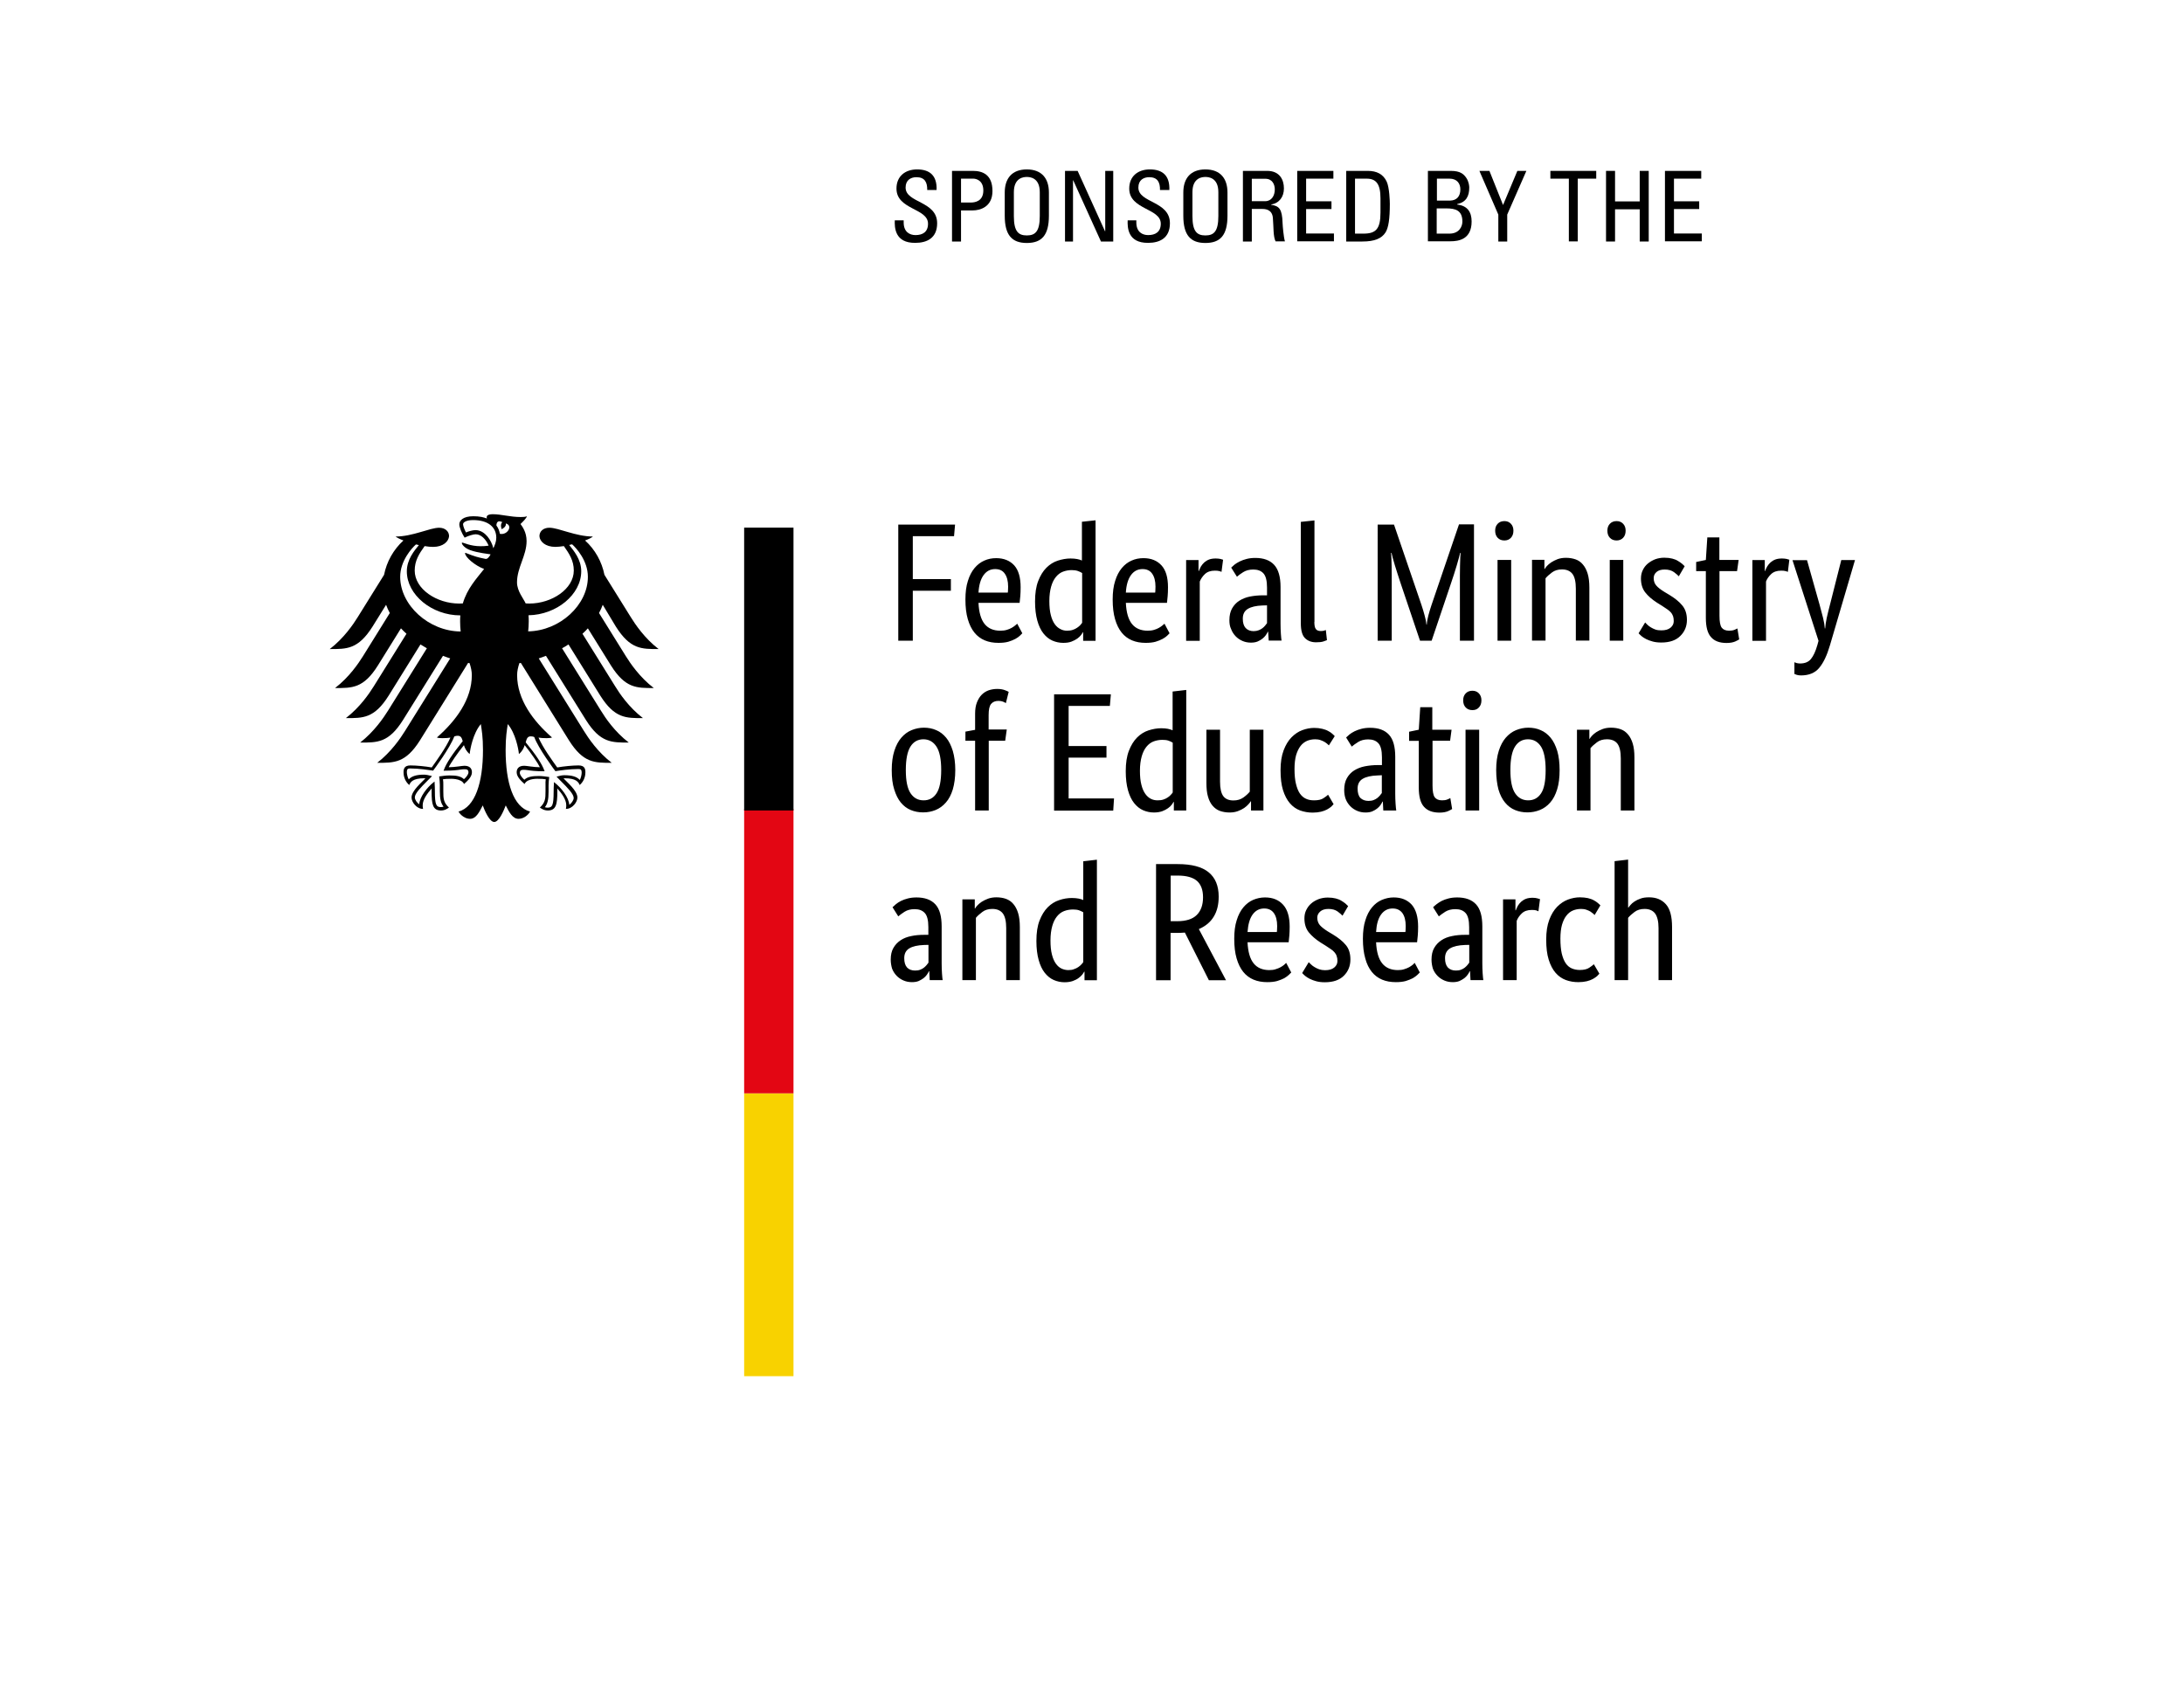 <?xml version="1.0" encoding="utf-8"?>
<!-- Generator: Adobe Illustrator 24.0.2, SVG Export Plug-In . SVG Version: 6.00 Build 0)  -->
<svg version="1.1" xmlns="http://www.w3.org/2000/svg" xmlns:xlink="http://www.w3.org/1999/xlink" x="0px" y="0px"
	 viewBox="0 0 193.85 149.52" style="enable-background:new 0 0 193.85 149.52;" xml:space="preserve">
<style type="text/css">
	.st0{fill:#FFFFFF;}
	.st1{fill:#F8D200;}
	.st2{fill:#E30613;}
</style>
<g id="Ebene_4">
	<rect class="st0" width="193.85" height="149.52"/>
</g>
<g id="Ebene_2">
	<g>
		<path d="M79.73,56.88V46.57h5.04l-0.09,1.03h-3.66v3.81h3.38v1.03h-3.38v4.44H79.73z M90.59,52.13c0,0.31-0.01,0.58-0.03,0.8
			c-0.02,0.22-0.04,0.42-0.06,0.59h-3.65c0.04,0.85,0.22,1.47,0.54,1.87c0.32,0.4,0.79,0.6,1.39,0.6c0.21,0,0.4-0.02,0.57-0.07
			c0.17-0.05,0.32-0.11,0.44-0.18c0.12-0.07,0.23-0.14,0.31-0.21c0.08-0.07,0.15-0.12,0.19-0.16l0.45,0.85
			c-0.05,0.05-0.12,0.12-0.22,0.22c-0.1,0.09-0.23,0.19-0.4,0.28c-0.17,0.09-0.38,0.18-0.62,0.25c-0.25,0.07-0.54,0.1-0.88,0.1
			c-0.45,0-0.85-0.07-1.21-0.22c-0.36-0.15-0.67-0.38-0.92-0.69c-0.25-0.31-0.45-0.71-0.59-1.2c-0.14-0.48-0.21-1.06-0.21-1.74
			c0-0.64,0.07-1.19,0.22-1.65c0.14-0.46,0.34-0.84,0.59-1.14c0.25-0.3,0.54-0.52,0.86-0.66c0.33-0.15,0.68-0.22,1.06-0.22
			c0.68,0,1.22,0.22,1.61,0.65C90.4,50.62,90.59,51.26,90.59,52.13z M88.33,50.52c-0.43,0-0.77,0.18-1.03,0.54
			c-0.26,0.36-0.41,0.88-0.45,1.55h2.6c0.01-0.05,0.02-0.12,0.02-0.22c0-0.09,0.01-0.2,0.01-0.31c0-0.5-0.1-0.88-0.3-1.16
			C88.99,50.65,88.71,50.52,88.33,50.52z M91.87,53.4c0-0.73,0.09-1.33,0.28-1.82c0.19-0.49,0.43-0.88,0.73-1.18
			c0.3-0.3,0.64-0.51,1.01-0.63c0.38-0.12,0.75-0.19,1.13-0.19c0.23,0,0.43,0.02,0.59,0.05c0.17,0.03,0.31,0.08,0.42,0.13v-3.44
			l1.21-0.13v10.7h-1.1v-0.76h-0.03c-0.03,0.06-0.08,0.14-0.16,0.25c-0.08,0.1-0.19,0.21-0.33,0.31c-0.14,0.1-0.31,0.19-0.52,0.27
			c-0.21,0.08-0.45,0.11-0.73,0.11c-0.34,0-0.66-0.07-0.96-0.2c-0.3-0.13-0.57-0.35-0.8-0.64c-0.23-0.29-0.41-0.67-0.54-1.14
			C91.94,54.62,91.87,54.06,91.87,53.4z M94.7,55.99c0.19,0,0.36-0.02,0.51-0.07c0.15-0.05,0.28-0.11,0.39-0.19
			c0.11-0.07,0.2-0.15,0.28-0.23c0.07-0.08,0.13-0.15,0.17-0.21v-4.42c-0.11-0.07-0.24-0.13-0.38-0.18
			c-0.14-0.05-0.33-0.08-0.54-0.08c-0.28,0-0.54,0.05-0.78,0.14c-0.24,0.09-0.45,0.25-0.63,0.47c-0.18,0.22-0.32,0.5-0.42,0.85
			c-0.1,0.35-0.16,0.78-0.16,1.28c0,0.5,0.04,0.91,0.13,1.25c0.08,0.33,0.2,0.6,0.35,0.81c0.15,0.21,0.32,0.35,0.51,0.44
			C94.29,55.94,94.49,55.99,94.7,55.99z M103.67,52.13c0,0.31-0.01,0.58-0.03,0.8c-0.02,0.22-0.04,0.42-0.06,0.59h-3.65
			c0.04,0.85,0.22,1.47,0.54,1.87c0.32,0.4,0.79,0.6,1.39,0.6c0.21,0,0.4-0.02,0.56-0.07c0.17-0.05,0.32-0.11,0.44-0.18
			c0.12-0.07,0.23-0.14,0.31-0.21c0.08-0.07,0.15-0.12,0.19-0.16l0.45,0.85c-0.05,0.05-0.12,0.12-0.22,0.22
			c-0.1,0.09-0.23,0.19-0.4,0.28c-0.17,0.09-0.38,0.18-0.62,0.25c-0.25,0.07-0.54,0.1-0.88,0.1c-0.45,0-0.85-0.07-1.21-0.22
			c-0.36-0.15-0.67-0.38-0.92-0.69c-0.25-0.31-0.45-0.71-0.59-1.2c-0.14-0.48-0.21-1.06-0.21-1.74c0-0.64,0.07-1.19,0.22-1.65
			c0.14-0.46,0.34-0.84,0.59-1.14c0.25-0.3,0.54-0.52,0.86-0.66c0.33-0.15,0.68-0.22,1.06-0.22c0.69,0,1.22,0.22,1.61,0.65
			C103.48,50.62,103.67,51.26,103.67,52.13z M101.41,50.52c-0.43,0-0.77,0.18-1.03,0.54c-0.26,0.36-0.41,0.88-0.45,1.55h2.6
			c0.01-0.05,0.02-0.12,0.02-0.22c0-0.09,0.01-0.2,0.01-0.31c0-0.5-0.1-0.88-0.3-1.16C102.07,50.65,101.78,50.52,101.41,50.52z
			 M108.42,50.77c-0.03-0.02-0.09-0.04-0.19-0.07c-0.1-0.03-0.23-0.04-0.4-0.04c-0.38,0-0.67,0.1-0.89,0.31
			c-0.21,0.2-0.36,0.43-0.45,0.66v5.26h-1.21v-7.17h1.1v0.97h0.03c0.05-0.14,0.12-0.28,0.19-0.41c0.08-0.13,0.18-0.25,0.3-0.36
			c0.12-0.1,0.26-0.19,0.42-0.25c0.16-0.06,0.36-0.09,0.59-0.09c0.17,0,0.3,0.02,0.41,0.04c0.11,0.03,0.19,0.05,0.24,0.07
			L108.42,50.77z M109.12,55.06c0-0.42,0.08-0.77,0.24-1.05c0.16-0.28,0.37-0.51,0.64-0.68c0.27-0.17,0.58-0.3,0.94-0.37
			c0.36-0.07,0.75-0.11,1.15-0.11h0.37v-0.69c0-0.61-0.11-1.03-0.32-1.26c-0.21-0.23-0.51-0.34-0.9-0.34
			c-0.36,0-0.65,0.08-0.89,0.23c-0.24,0.15-0.43,0.29-0.56,0.41l-0.51-0.81c0.08-0.08,0.18-0.17,0.3-0.27
			c0.13-0.1,0.28-0.19,0.46-0.28c0.18-0.09,0.38-0.16,0.61-0.22c0.23-0.06,0.49-0.09,0.77-0.09c0.73,0,1.29,0.2,1.67,0.61
			c0.38,0.41,0.57,1.07,0.57,1.97v3.27c0,0.31,0.01,0.61,0.03,0.9c0.02,0.29,0.04,0.49,0.06,0.59h-1.14l-0.05-0.79h-0.03
			c-0.04,0.09-0.1,0.19-0.18,0.31c-0.08,0.11-0.18,0.22-0.3,0.31c-0.12,0.09-0.26,0.18-0.43,0.25c-0.17,0.07-0.37,0.1-0.59,0.1
			c-0.27,0-0.52-0.05-0.75-0.15c-0.23-0.1-0.44-0.24-0.61-0.42c-0.17-0.18-0.31-0.39-0.4-0.64
			C109.16,55.62,109.12,55.35,109.12,55.06z M111.27,56.03c0.17,0,0.32-0.03,0.45-0.08c0.13-0.05,0.24-0.11,0.33-0.18
			c0.1-0.07,0.17-0.15,0.24-0.23c0.07-0.08,0.12-0.16,0.17-0.22v-1.58l-0.39,0.01c-0.58,0.02-1.01,0.12-1.31,0.3
			c-0.3,0.18-0.45,0.47-0.45,0.87c0,0.37,0.08,0.64,0.25,0.83C110.74,55.94,110.98,56.03,111.27,56.03z M116.66,55.21
			c0,0.3,0.04,0.51,0.13,0.63c0.09,0.12,0.23,0.18,0.44,0.18c0.11,0,0.2-0.01,0.28-0.03c0.07-0.02,0.13-0.04,0.17-0.06l0.1,0.9
			c-0.06,0.03-0.17,0.07-0.33,0.12c-0.16,0.05-0.37,0.07-0.64,0.07c-0.4,0-0.73-0.12-0.98-0.37c-0.25-0.25-0.37-0.69-0.37-1.33
			v-8.99l1.21-0.13V55.21z M130.83,46.57v10.31h-1.25v-4.9c0-0.31,0-0.61,0-0.91c0-0.3,0-0.58,0.01-0.84
			c0.01-0.26,0.01-0.49,0.02-0.69c0.01-0.2,0.02-0.35,0.03-0.46h-0.04c-0.05,0.23-0.15,0.6-0.3,1.11c-0.15,0.51-0.33,1.06-0.53,1.65
			l-1.7,5.04h-1.03l-1.7-5.04c-0.2-0.59-0.37-1.14-0.53-1.65c-0.15-0.51-0.26-0.88-0.3-1.11h-0.04c0.01,0.12,0.02,0.28,0.03,0.48
			c0.01,0.2,0.02,0.43,0.02,0.68c0,0.25,0.01,0.53,0.01,0.83c0,0.3,0,0.6,0,0.91v4.9h-1.25V46.57h1.45l2.43,7.11
			c0.11,0.33,0.21,0.65,0.29,0.96c0.09,0.31,0.14,0.59,0.16,0.81h0.03c0.01-0.23,0.06-0.5,0.14-0.81c0.08-0.31,0.18-0.63,0.29-0.96
			l2.43-7.13H130.83z M134.13,56.88h-1.21v-7.17h1.21V56.88z M133.53,47.98c-0.25,0-0.45-0.08-0.6-0.24
			c-0.15-0.16-0.22-0.37-0.22-0.63c0-0.25,0.07-0.45,0.22-0.61c0.15-0.16,0.35-0.24,0.6-0.24c0.24,0,0.43,0.08,0.58,0.24
			c0.15,0.16,0.22,0.36,0.22,0.61c0,0.26-0.07,0.47-0.22,0.63C133.96,47.9,133.77,47.98,133.53,47.98z M139.87,56.88v-4.62
			c0-0.61-0.1-1.04-0.3-1.31c-0.2-0.26-0.51-0.4-0.93-0.4c-0.36,0-0.65,0.09-0.89,0.27c-0.24,0.18-0.43,0.35-0.57,0.52v5.53h-1.2
			v-7.17h1.1v0.81h0.03c0.03-0.06,0.09-0.15,0.19-0.26c0.1-0.11,0.23-0.22,0.39-0.33c0.16-0.1,0.35-0.2,0.56-0.28
			c0.22-0.08,0.47-0.12,0.74-0.12c0.32,0,0.6,0.05,0.86,0.14c0.26,0.09,0.48,0.25,0.65,0.46c0.18,0.21,0.32,0.48,0.42,0.81
			c0.1,0.33,0.15,0.74,0.15,1.23v4.71H139.87z M144.08,56.88h-1.2v-7.17h1.2V56.88z M143.49,47.98c-0.25,0-0.45-0.08-0.6-0.24
			c-0.15-0.16-0.22-0.37-0.22-0.63c0-0.25,0.07-0.45,0.22-0.61c0.15-0.16,0.35-0.24,0.6-0.24c0.24,0,0.43,0.08,0.58,0.24
			c0.15,0.16,0.22,0.36,0.22,0.61c0,0.26-0.07,0.47-0.22,0.63C143.92,47.9,143.72,47.98,143.49,47.98z M149.01,51.16
			c-0.08-0.09-0.22-0.21-0.43-0.37c-0.21-0.15-0.48-0.23-0.82-0.23c-0.32,0-0.56,0.07-0.73,0.22c-0.17,0.15-0.25,0.33-0.25,0.54
			c0,0.27,0.08,0.49,0.23,0.66c0.15,0.18,0.39,0.36,0.71,0.56l0.45,0.27c0.48,0.29,0.87,0.6,1.14,0.93
			c0.28,0.33,0.42,0.76,0.42,1.29c0,0.57-0.2,1.05-0.59,1.43c-0.39,0.39-0.95,0.58-1.69,0.58c-0.29,0-0.54-0.03-0.76-0.09
			c-0.22-0.06-0.41-0.13-0.57-0.21c-0.16-0.08-0.3-0.17-0.41-0.26c-0.11-0.1-0.2-0.18-0.27-0.26l0.58-0.96
			c0.06,0.06,0.13,0.13,0.21,0.21c0.08,0.08,0.19,0.16,0.31,0.23c0.12,0.07,0.25,0.14,0.4,0.19c0.15,0.05,0.32,0.07,0.52,0.07
			c0.36,0,0.63-0.08,0.82-0.24c0.19-0.16,0.28-0.35,0.28-0.58c0-0.17-0.02-0.32-0.06-0.44c-0.05-0.12-0.11-0.24-0.2-0.34
			c-0.09-0.1-0.2-0.19-0.33-0.28c-0.13-0.09-0.28-0.19-0.45-0.3l-0.45-0.28c-0.45-0.29-0.79-0.59-1.04-0.91
			c-0.25-0.32-0.38-0.73-0.38-1.23c0-0.27,0.05-0.52,0.16-0.74c0.1-0.22,0.25-0.42,0.44-0.58c0.19-0.16,0.41-0.29,0.66-0.39
			c0.25-0.09,0.52-0.14,0.81-0.14c0.28,0,0.51,0.03,0.71,0.08c0.2,0.05,0.37,0.12,0.51,0.21c0.14,0.08,0.26,0.17,0.36,0.25
			c0.1,0.08,0.17,0.16,0.23,0.22L149.01,51.16z M154.18,50.7h-1.56v3.97c0,0.51,0.06,0.85,0.19,1.04c0.13,0.18,0.35,0.28,0.66,0.28
			c0.18,0,0.33-0.02,0.46-0.07c0.13-0.05,0.22-0.1,0.28-0.13l0.16,0.97c-0.05,0.04-0.17,0.1-0.36,0.19
			c-0.19,0.08-0.44,0.13-0.76,0.13c-0.62,0-1.08-0.17-1.38-0.52c-0.31-0.34-0.46-0.91-0.46-1.71V50.7h-0.86v-0.81l0.86-0.18l0.13-2
			h1.07v2h1.71L154.18,50.7z M158.69,50.77c-0.03-0.02-0.1-0.04-0.2-0.07c-0.1-0.03-0.23-0.04-0.4-0.04c-0.38,0-0.67,0.1-0.89,0.31
			c-0.21,0.2-0.37,0.43-0.45,0.66v5.26h-1.21v-7.17h1.1v0.97h0.03c0.05-0.14,0.11-0.28,0.19-0.41c0.08-0.13,0.18-0.25,0.3-0.36
			c0.12-0.1,0.26-0.19,0.42-0.25c0.16-0.06,0.36-0.09,0.59-0.09c0.17,0,0.3,0.02,0.41,0.04c0.1,0.03,0.19,0.05,0.24,0.07
			L158.69,50.77z M164.65,49.71l-2.23,7.59c-0.26,0.88-0.57,1.54-0.95,1.99c-0.37,0.45-0.91,0.67-1.62,0.67
			c-0.15,0-0.27-0.02-0.37-0.05c-0.1-0.04-0.17-0.06-0.21-0.08v-1.04c0.05,0.02,0.11,0.04,0.19,0.07c0.08,0.02,0.19,0.04,0.31,0.04
			c0.43,0,0.75-0.13,0.97-0.4c0.22-0.27,0.41-0.68,0.57-1.24l0.1-0.37l-2.31-7.16h1.29l1.12,3.97c0.11,0.41,0.21,0.79,0.3,1.14
			c0.09,0.35,0.14,0.67,0.16,0.95h0.03c0.02-0.28,0.07-0.59,0.14-0.94c0.08-0.35,0.17-0.73,0.28-1.14l1.01-3.99H164.65z
			 M79.15,68.36c0-0.66,0.08-1.23,0.23-1.7c0.15-0.48,0.36-0.87,0.62-1.17c0.26-0.3,0.56-0.53,0.91-0.67
			c0.34-0.14,0.71-0.22,1.09-0.22c0.4,0,0.76,0.07,1.1,0.22c0.34,0.14,0.63,0.37,0.88,0.67c0.25,0.3,0.44,0.69,0.59,1.17
			c0.14,0.48,0.22,1.05,0.22,1.7c0,0.67-0.08,1.24-0.22,1.72c-0.15,0.48-0.35,0.87-0.62,1.17c-0.26,0.3-0.57,0.52-0.91,0.66
			c-0.35,0.14-0.71,0.21-1.1,0.21c-0.4,0-0.76-0.07-1.1-0.21c-0.34-0.14-0.63-0.36-0.88-0.66c-0.25-0.3-0.44-0.69-0.59-1.17
			C79.22,69.62,79.15,69.04,79.15,68.36z M83.54,68.36c0-0.96-0.14-1.65-0.42-2.08c-0.28-0.43-0.67-0.65-1.16-0.65
			s-0.88,0.22-1.15,0.65c-0.27,0.43-0.41,1.13-0.41,2.08c0,0.96,0.14,1.64,0.42,2.06c0.28,0.42,0.66,0.63,1.16,0.63
			c0.5,0,0.88-0.21,1.15-0.63C83.4,70.01,83.54,69.32,83.54,68.36z M89.22,65.76h-1.46v6.19h-1.21v-6.19h-0.86v-0.81l0.86-0.16
			v-1.43c0-0.39,0.05-0.72,0.16-1c0.11-0.28,0.25-0.51,0.43-0.69c0.18-0.18,0.39-0.31,0.62-0.39c0.24-0.08,0.49-0.12,0.76-0.12
			c0.26,0,0.48,0.04,0.65,0.1c0.18,0.07,0.3,0.12,0.36,0.16l-0.25,1c-0.06-0.04-0.14-0.08-0.25-0.13c-0.11-0.04-0.24-0.07-0.4-0.07
			c-0.29,0-0.51,0.09-0.66,0.27c-0.15,0.18-0.22,0.51-0.22,0.99v1.28h1.61L89.22,65.76z M98.51,62.67h-3.66v3.56h3.36v1.03h-3.36
			v3.62h4.03l-0.07,1.08h-5.25V61.64h5.04L98.51,62.67z M99.92,68.47c0-0.73,0.09-1.33,0.28-1.82c0.19-0.49,0.43-0.88,0.73-1.18
			c0.3-0.3,0.64-0.51,1.01-0.63c0.38-0.12,0.75-0.19,1.13-0.19c0.23,0,0.43,0.02,0.59,0.05c0.17,0.04,0.31,0.08,0.42,0.13v-3.44
			l1.21-0.14v10.7h-1.1v-0.76h-0.03c-0.03,0.06-0.08,0.14-0.16,0.25c-0.08,0.11-0.19,0.21-0.33,0.31c-0.14,0.1-0.31,0.19-0.52,0.27
			c-0.21,0.07-0.45,0.11-0.73,0.11c-0.34,0-0.66-0.07-0.96-0.2c-0.3-0.13-0.57-0.35-0.8-0.64c-0.23-0.29-0.41-0.67-0.54-1.13
			C99.99,69.69,99.92,69.13,99.92,68.47z M102.75,71.05c0.19,0,0.36-0.02,0.51-0.07c0.15-0.05,0.28-0.11,0.39-0.19
			c0.11-0.07,0.2-0.15,0.27-0.23c0.08-0.08,0.13-0.15,0.17-0.21v-4.42c-0.11-0.07-0.24-0.13-0.38-0.18
			c-0.14-0.05-0.32-0.07-0.54-0.07c-0.28,0-0.54,0.05-0.78,0.14c-0.24,0.09-0.45,0.25-0.63,0.47c-0.18,0.22-0.32,0.5-0.42,0.85
			c-0.1,0.35-0.16,0.78-0.16,1.28c0,0.5,0.04,0.91,0.13,1.25c0.08,0.33,0.2,0.6,0.35,0.81c0.15,0.21,0.32,0.35,0.5,0.44
			C102.34,71.01,102.54,71.05,102.75,71.05z M112.14,71.95h-1.1v-0.81h-0.03c-0.03,0.06-0.1,0.15-0.2,0.26
			c-0.1,0.11-0.22,0.22-0.38,0.33c-0.15,0.1-0.34,0.2-0.56,0.28c-0.22,0.08-0.46,0.12-0.73,0.12c-0.32,0-0.6-0.05-0.86-0.14
			c-0.25-0.09-0.47-0.25-0.65-0.46c-0.18-0.21-0.32-0.48-0.41-0.81c-0.1-0.33-0.14-0.74-0.14-1.23v-4.71h1.21v4.62
			c0,0.6,0.1,1.02,0.29,1.28c0.19,0.25,0.49,0.38,0.9,0.38c0.35,0,0.64-0.09,0.88-0.26c0.24-0.17,0.43-0.35,0.57-0.52v-5.5h1.21
			V71.95z M117.95,66.17c-0.03-0.03-0.08-0.07-0.14-0.13c-0.07-0.06-0.15-0.12-0.25-0.18c-0.1-0.06-0.22-0.11-0.36-0.16
			c-0.14-0.05-0.3-0.07-0.47-0.07c-0.26,0-0.5,0.05-0.72,0.14c-0.22,0.1-0.42,0.25-0.58,0.46c-0.16,0.21-0.29,0.48-0.39,0.81
			c-0.09,0.33-0.14,0.74-0.14,1.22c0,0.53,0.04,0.97,0.13,1.33c0.09,0.36,0.2,0.65,0.35,0.86c0.15,0.21,0.33,0.37,0.54,0.46
			c0.21,0.1,0.45,0.14,0.71,0.14c0.37,0,0.65-0.06,0.84-0.19c0.2-0.13,0.33-0.23,0.41-0.31l0.49,0.84
			c-0.05,0.06-0.12,0.13-0.21,0.22c-0.1,0.08-0.22,0.17-0.37,0.25c-0.15,0.08-0.33,0.15-0.54,0.2c-0.21,0.05-0.46,0.08-0.74,0.08
			c-0.4,0-0.77-0.07-1.11-0.19c-0.35-0.13-0.65-0.34-0.91-0.64c-0.26-0.3-0.46-0.69-0.61-1.16c-0.15-0.48-0.22-1.07-0.22-1.78
			c0-0.69,0.09-1.27,0.27-1.75c0.18-0.48,0.41-0.86,0.7-1.16c0.29-0.29,0.6-0.51,0.96-0.64c0.35-0.13,0.71-0.2,1.06-0.2
			c0.27,0,0.5,0.03,0.71,0.08c0.2,0.05,0.38,0.11,0.52,0.19c0.14,0.07,0.26,0.15,0.36,0.24c0.1,0.08,0.17,0.16,0.23,0.22
			L117.95,66.17z M119.31,70.13c0-0.42,0.08-0.77,0.24-1.05c0.16-0.28,0.37-0.51,0.64-0.68c0.27-0.17,0.59-0.3,0.95-0.37
			c0.36-0.07,0.75-0.11,1.15-0.11h0.37v-0.69c0-0.61-0.11-1.03-0.32-1.25c-0.21-0.23-0.51-0.34-0.9-0.34
			c-0.36,0-0.65,0.08-0.89,0.23c-0.24,0.15-0.43,0.29-0.57,0.41l-0.5-0.81c0.08-0.08,0.18-0.17,0.3-0.27
			c0.12-0.1,0.28-0.19,0.45-0.28c0.18-0.09,0.38-0.16,0.61-0.22c0.23-0.06,0.49-0.09,0.77-0.09c0.74,0,1.29,0.2,1.67,0.61
			c0.38,0.41,0.56,1.07,0.56,1.97v3.27c0,0.31,0.01,0.61,0.03,0.9c0.02,0.29,0.04,0.49,0.06,0.59h-1.15l-0.04-0.79h-0.03
			c-0.04,0.09-0.1,0.19-0.18,0.31c-0.08,0.11-0.18,0.22-0.3,0.31c-0.12,0.09-0.26,0.18-0.43,0.25c-0.17,0.07-0.37,0.1-0.6,0.1
			c-0.27,0-0.52-0.05-0.75-0.15c-0.23-0.1-0.44-0.24-0.61-0.42c-0.17-0.18-0.31-0.39-0.4-0.63
			C119.35,70.68,119.31,70.42,119.31,70.13z M121.46,71.1c0.17,0,0.32-0.02,0.45-0.07c0.13-0.05,0.24-0.11,0.33-0.18
			c0.09-0.07,0.17-0.15,0.24-0.23c0.06-0.08,0.12-0.16,0.17-0.22v-1.58l-0.39,0.02c-0.57,0.02-1.01,0.12-1.31,0.3
			c-0.3,0.18-0.45,0.47-0.45,0.87c0,0.37,0.08,0.65,0.25,0.83C120.93,71.01,121.17,71.1,121.46,71.1z M128.71,65.76h-1.56v3.97
			c0,0.51,0.06,0.85,0.19,1.04c0.13,0.18,0.35,0.28,0.65,0.28c0.18,0,0.33-0.02,0.46-0.07c0.13-0.05,0.22-0.1,0.28-0.13l0.16,0.97
			c-0.05,0.04-0.17,0.1-0.36,0.19c-0.19,0.08-0.44,0.13-0.76,0.13c-0.61,0-1.07-0.17-1.38-0.52c-0.31-0.34-0.46-0.91-0.46-1.71
			v-4.14h-0.86v-0.81l0.86-0.18l0.13-2h1.07v2h1.71L128.71,65.76z M131.29,71.95h-1.21v-7.17h1.21V71.95z M130.69,63.04
			c-0.25,0-0.45-0.08-0.6-0.24c-0.15-0.16-0.22-0.37-0.22-0.63c0-0.25,0.07-0.45,0.22-0.61c0.15-0.16,0.35-0.24,0.6-0.24
			c0.24,0,0.43,0.08,0.58,0.24c0.15,0.16,0.22,0.36,0.22,0.61c0,0.26-0.07,0.47-0.22,0.63C131.12,62.97,130.93,63.04,130.69,63.04z
			 M132.8,68.36c0-0.66,0.08-1.23,0.23-1.7c0.15-0.48,0.36-0.87,0.62-1.17c0.26-0.3,0.57-0.53,0.91-0.67
			c0.34-0.14,0.71-0.22,1.09-0.22c0.4,0,0.77,0.07,1.1,0.22c0.34,0.14,0.63,0.37,0.88,0.67c0.25,0.3,0.44,0.69,0.59,1.17
			c0.14,0.48,0.21,1.05,0.21,1.7c0,0.67-0.07,1.24-0.22,1.72c-0.15,0.48-0.35,0.87-0.62,1.17c-0.26,0.3-0.57,0.52-0.92,0.66
			c-0.35,0.14-0.71,0.21-1.1,0.21c-0.39,0-0.76-0.07-1.1-0.21c-0.34-0.14-0.63-0.36-0.88-0.66c-0.25-0.3-0.45-0.69-0.59-1.17
			C132.88,69.62,132.8,69.04,132.8,68.36z M137.19,68.36c0-0.96-0.14-1.65-0.41-2.08c-0.28-0.43-0.66-0.65-1.16-0.65
			c-0.49,0-0.88,0.22-1.15,0.65c-0.27,0.43-0.41,1.13-0.41,2.08c0,0.96,0.14,1.64,0.42,2.06c0.28,0.42,0.67,0.63,1.16,0.63
			c0.5,0,0.88-0.21,1.15-0.63C137.06,70.01,137.19,69.32,137.19,68.36z M143.86,71.95v-4.62c0-0.61-0.1-1.04-0.3-1.31
			c-0.2-0.26-0.51-0.39-0.93-0.39c-0.36,0-0.66,0.09-0.89,0.27c-0.24,0.18-0.43,0.35-0.57,0.52v5.53h-1.2v-7.17h1.1v0.81h0.03
			c0.03-0.06,0.09-0.15,0.19-0.26c0.1-0.11,0.23-0.22,0.39-0.33c0.16-0.1,0.35-0.2,0.57-0.28c0.22-0.08,0.46-0.12,0.74-0.12
			c0.32,0,0.61,0.05,0.86,0.14c0.26,0.09,0.47,0.25,0.65,0.46c0.18,0.21,0.32,0.48,0.42,0.81c0.1,0.33,0.15,0.74,0.15,1.23v4.71
			H143.86z M79.06,85.19c0-0.42,0.08-0.77,0.24-1.04c0.16-0.28,0.37-0.5,0.64-0.68c0.27-0.18,0.58-0.3,0.94-0.37
			c0.36-0.08,0.75-0.11,1.15-0.11h0.37v-0.69c0-0.61-0.11-1.03-0.32-1.25c-0.21-0.23-0.51-0.34-0.9-0.34
			c-0.36,0-0.65,0.08-0.89,0.23c-0.24,0.16-0.43,0.29-0.56,0.41l-0.51-0.81c0.08-0.08,0.18-0.17,0.3-0.27
			c0.12-0.1,0.27-0.2,0.45-0.29c0.18-0.09,0.38-0.16,0.61-0.22c0.23-0.06,0.49-0.09,0.77-0.09c0.73,0,1.29,0.2,1.67,0.61
			c0.38,0.41,0.56,1.06,0.56,1.97v3.27c0,0.31,0.01,0.61,0.03,0.9c0.02,0.29,0.04,0.49,0.06,0.59h-1.15l-0.04-0.79h-0.03
			c-0.04,0.09-0.1,0.19-0.18,0.31c-0.08,0.11-0.18,0.22-0.3,0.31c-0.12,0.09-0.26,0.17-0.43,0.25c-0.17,0.07-0.37,0.1-0.6,0.1
			c-0.27,0-0.52-0.05-0.75-0.15c-0.23-0.1-0.44-0.24-0.61-0.42c-0.17-0.18-0.31-0.39-0.4-0.63C79.11,85.75,79.06,85.48,79.06,85.19z
			 M81.22,86.16c0.17,0,0.32-0.02,0.45-0.07c0.13-0.05,0.24-0.11,0.33-0.18c0.09-0.07,0.17-0.15,0.24-0.23
			c0.06-0.08,0.12-0.16,0.17-0.22v-1.58l-0.39,0.01c-0.58,0.02-1.01,0.12-1.31,0.3c-0.3,0.18-0.45,0.47-0.45,0.87
			c0,0.37,0.08,0.64,0.25,0.83C80.68,86.07,80.92,86.16,81.22,86.16z M89.31,87.02V82.4c0-0.61-0.1-1.04-0.3-1.31
			c-0.2-0.26-0.51-0.4-0.93-0.4c-0.36,0-0.66,0.09-0.89,0.27c-0.24,0.18-0.43,0.35-0.57,0.52v5.53h-1.2v-7.17h1.1v0.81h0.03
			c0.03-0.06,0.09-0.15,0.19-0.26c0.1-0.11,0.23-0.22,0.39-0.33c0.16-0.1,0.35-0.2,0.57-0.28c0.22-0.08,0.47-0.12,0.74-0.12
			c0.32,0,0.61,0.05,0.86,0.14c0.26,0.1,0.48,0.25,0.65,0.46c0.18,0.21,0.32,0.48,0.42,0.81c0.1,0.33,0.15,0.74,0.15,1.23v4.71
			H89.31z M91.99,83.54c0-0.73,0.09-1.34,0.28-1.82c0.19-0.49,0.43-0.88,0.73-1.18c0.3-0.3,0.64-0.51,1.01-0.63
			c0.38-0.13,0.75-0.19,1.13-0.19c0.23,0,0.43,0.02,0.59,0.05c0.17,0.03,0.31,0.08,0.42,0.13v-3.44l1.21-0.14v10.7h-1.1v-0.76h-0.03
			c-0.03,0.06-0.08,0.14-0.16,0.25c-0.08,0.1-0.19,0.21-0.33,0.31c-0.14,0.11-0.31,0.19-0.52,0.27c-0.21,0.07-0.45,0.11-0.73,0.11
			c-0.34,0-0.66-0.07-0.96-0.2c-0.3-0.13-0.57-0.35-0.8-0.64c-0.23-0.29-0.41-0.67-0.54-1.14C92.06,84.75,91.99,84.19,91.99,83.54z
			 M94.82,86.12c0.19,0,0.36-0.02,0.5-0.08c0.15-0.05,0.28-0.11,0.39-0.19c0.11-0.08,0.2-0.15,0.27-0.23
			c0.08-0.08,0.13-0.15,0.17-0.21v-4.42c-0.11-0.07-0.24-0.13-0.38-0.18c-0.14-0.05-0.33-0.07-0.54-0.07
			c-0.28,0-0.54,0.05-0.78,0.14c-0.24,0.09-0.45,0.25-0.63,0.47c-0.18,0.22-0.32,0.5-0.42,0.85c-0.1,0.35-0.16,0.78-0.16,1.29
			c0,0.5,0.04,0.91,0.13,1.25c0.08,0.33,0.2,0.6,0.35,0.81c0.15,0.21,0.32,0.35,0.51,0.44C94.41,86.07,94.61,86.12,94.82,86.12z
			 M107.3,87.02l-2.13-4.23c-0.11,0.01-0.22,0.02-0.34,0.02c-0.12,0.01-0.24,0.01-0.36,0.01h-0.57v4.2h-1.29V76.71h1.92
			c1.24,0,2.16,0.24,2.75,0.73c0.59,0.48,0.89,1.2,0.89,2.16c0,0.69-0.14,1.28-0.43,1.76c-0.29,0.49-0.73,0.86-1.33,1.12l2.41,4.54
			H107.3z M106.78,79.66c0-0.66-0.18-1.14-0.54-1.46c-0.36-0.31-0.93-0.47-1.7-0.47h-0.63v4.05h0.57c0.78,0,1.37-0.18,1.74-0.55
			C106.59,80.87,106.78,80.34,106.78,79.66z M114.47,82.26c0,0.31-0.01,0.58-0.03,0.8c-0.02,0.22-0.04,0.42-0.06,0.59h-3.65
			c0.04,0.85,0.22,1.47,0.54,1.87c0.32,0.4,0.79,0.6,1.39,0.6c0.21,0,0.4-0.02,0.57-0.08c0.17-0.05,0.31-0.11,0.44-0.18
			c0.12-0.07,0.23-0.14,0.31-0.21c0.08-0.07,0.14-0.13,0.18-0.17l0.45,0.85c-0.05,0.05-0.13,0.12-0.22,0.22
			c-0.1,0.09-0.23,0.19-0.4,0.29c-0.17,0.09-0.38,0.17-0.63,0.25c-0.25,0.07-0.54,0.1-0.88,0.1c-0.45,0-0.85-0.07-1.21-0.22
			c-0.36-0.15-0.67-0.38-0.92-0.69c-0.25-0.31-0.45-0.71-0.59-1.2c-0.14-0.48-0.21-1.06-0.21-1.74c0-0.64,0.07-1.19,0.22-1.65
			c0.14-0.46,0.34-0.84,0.59-1.14c0.25-0.3,0.54-0.52,0.86-0.66c0.33-0.14,0.68-0.22,1.06-0.22c0.69,0,1.22,0.22,1.61,0.65
			C114.28,80.75,114.47,81.4,114.47,82.26z M112.21,80.65c-0.43,0-0.77,0.18-1.03,0.54c-0.26,0.36-0.4,0.88-0.45,1.55h2.6
			c0.01-0.05,0.02-0.12,0.02-0.22c0.01-0.09,0.01-0.2,0.01-0.31c0-0.5-0.1-0.88-0.3-1.16C112.87,80.79,112.59,80.65,112.21,80.65z
			 M119.16,81.29c-0.08-0.09-0.22-0.21-0.43-0.37c-0.21-0.15-0.48-0.23-0.82-0.23c-0.32,0-0.56,0.08-0.73,0.23
			c-0.17,0.15-0.26,0.33-0.26,0.54c0,0.27,0.08,0.49,0.23,0.67c0.15,0.17,0.39,0.36,0.71,0.56l0.45,0.27
			c0.48,0.29,0.87,0.6,1.14,0.93c0.28,0.33,0.41,0.76,0.41,1.29c0,0.57-0.19,1.05-0.58,1.44c-0.39,0.39-0.96,0.58-1.69,0.58
			c-0.29,0-0.54-0.03-0.76-0.09c-0.22-0.06-0.41-0.13-0.57-0.21c-0.16-0.08-0.3-0.17-0.41-0.26c-0.11-0.09-0.2-0.18-0.27-0.26
			l0.58-0.96c0.06,0.06,0.13,0.13,0.22,0.21c0.08,0.08,0.19,0.16,0.31,0.23c0.12,0.07,0.25,0.14,0.4,0.19
			c0.15,0.05,0.32,0.08,0.52,0.08c0.36,0,0.63-0.08,0.82-0.24c0.19-0.16,0.28-0.35,0.28-0.58c0-0.17-0.02-0.31-0.07-0.44
			c-0.04-0.13-0.11-0.24-0.2-0.34c-0.09-0.1-0.2-0.2-0.33-0.28c-0.13-0.09-0.28-0.19-0.45-0.3l-0.45-0.28
			c-0.45-0.29-0.79-0.59-1.05-0.91c-0.25-0.32-0.38-0.73-0.38-1.23c0-0.27,0.05-0.52,0.16-0.74c0.11-0.22,0.25-0.42,0.44-0.58
			c0.19-0.17,0.41-0.29,0.66-0.39c0.25-0.09,0.52-0.14,0.81-0.14c0.28,0,0.51,0.03,0.71,0.08c0.2,0.05,0.37,0.12,0.51,0.21
			c0.14,0.08,0.26,0.17,0.36,0.25c0.09,0.08,0.17,0.16,0.23,0.22L119.16,81.29z M125.87,82.26c0,0.31-0.01,0.58-0.03,0.8
			c-0.02,0.22-0.04,0.42-0.06,0.59h-3.64c0.04,0.85,0.22,1.47,0.54,1.87c0.32,0.4,0.79,0.6,1.39,0.6c0.21,0,0.4-0.02,0.57-0.08
			c0.17-0.05,0.31-0.11,0.44-0.18c0.12-0.07,0.22-0.14,0.31-0.21c0.08-0.07,0.14-0.13,0.18-0.17l0.45,0.85
			c-0.05,0.05-0.13,0.12-0.22,0.22c-0.1,0.09-0.23,0.19-0.4,0.29c-0.17,0.09-0.38,0.17-0.63,0.25c-0.25,0.07-0.54,0.1-0.88,0.1
			c-0.45,0-0.85-0.07-1.21-0.22c-0.36-0.15-0.67-0.38-0.92-0.69c-0.25-0.31-0.45-0.71-0.58-1.2c-0.14-0.48-0.21-1.06-0.21-1.74
			c0-0.64,0.07-1.19,0.22-1.65c0.14-0.46,0.34-0.84,0.59-1.14c0.25-0.3,0.54-0.52,0.87-0.66c0.33-0.14,0.68-0.22,1.05-0.22
			c0.69,0,1.22,0.22,1.61,0.65C125.68,80.75,125.87,81.4,125.87,82.26z M123.61,80.65c-0.43,0-0.77,0.18-1.03,0.54
			c-0.26,0.36-0.4,0.88-0.44,1.55h2.6c0.01-0.05,0.02-0.12,0.02-0.22c0.01-0.09,0.01-0.2,0.01-0.31c0-0.5-0.1-0.88-0.3-1.16
			C124.27,80.79,123.99,80.65,123.61,80.65z M127.06,85.19c0-0.42,0.08-0.77,0.24-1.04c0.16-0.28,0.37-0.5,0.64-0.68
			c0.27-0.18,0.58-0.3,0.94-0.37c0.36-0.08,0.75-0.11,1.15-0.11h0.37v-0.69c0-0.61-0.11-1.03-0.32-1.25
			c-0.21-0.23-0.51-0.34-0.9-0.34c-0.36,0-0.66,0.08-0.9,0.23c-0.24,0.16-0.43,0.29-0.57,0.41l-0.51-0.81
			c0.08-0.08,0.18-0.17,0.31-0.27c0.13-0.1,0.28-0.2,0.45-0.29c0.18-0.09,0.38-0.16,0.61-0.22c0.23-0.06,0.49-0.09,0.77-0.09
			c0.73,0,1.29,0.2,1.67,0.61c0.38,0.41,0.56,1.06,0.56,1.97v3.27c0,0.31,0.01,0.61,0.03,0.9c0.02,0.29,0.04,0.49,0.06,0.59h-1.14
			l-0.04-0.79h-0.03c-0.04,0.09-0.1,0.19-0.18,0.31c-0.08,0.11-0.18,0.22-0.3,0.31c-0.12,0.09-0.26,0.17-0.43,0.25
			c-0.17,0.07-0.37,0.1-0.6,0.1c-0.27,0-0.52-0.05-0.75-0.15c-0.23-0.1-0.44-0.24-0.61-0.42c-0.17-0.18-0.31-0.39-0.4-0.63
			C127.11,85.75,127.06,85.48,127.06,85.19z M129.22,86.16c0.17,0,0.32-0.02,0.45-0.07c0.13-0.05,0.24-0.11,0.33-0.18
			c0.09-0.07,0.17-0.15,0.24-0.23c0.06-0.08,0.12-0.16,0.17-0.22v-1.58l-0.39,0.01c-0.57,0.02-1.01,0.12-1.31,0.3
			c-0.3,0.18-0.45,0.47-0.45,0.87c0,0.37,0.08,0.64,0.25,0.83C128.69,86.07,128.92,86.16,129.22,86.16z M136.55,80.9
			c-0.03-0.02-0.09-0.04-0.19-0.08c-0.1-0.03-0.23-0.04-0.4-0.04c-0.38,0-0.67,0.1-0.89,0.31c-0.21,0.2-0.36,0.42-0.45,0.66v5.26
			h-1.21v-7.17h1.1v0.97h0.03c0.05-0.14,0.12-0.28,0.19-0.41c0.08-0.13,0.18-0.25,0.3-0.36c0.12-0.1,0.26-0.19,0.42-0.25
			c0.16-0.06,0.36-0.09,0.59-0.09c0.17,0,0.3,0.02,0.41,0.05c0.11,0.03,0.19,0.05,0.24,0.07L136.55,80.9z M141.54,81.23
			c-0.03-0.03-0.08-0.08-0.14-0.13c-0.07-0.06-0.15-0.12-0.24-0.18c-0.1-0.06-0.22-0.11-0.36-0.16c-0.14-0.05-0.3-0.07-0.47-0.07
			c-0.26,0-0.5,0.05-0.72,0.14c-0.22,0.09-0.42,0.25-0.58,0.46c-0.17,0.21-0.29,0.48-0.39,0.81c-0.09,0.33-0.14,0.74-0.14,1.22
			c0,0.53,0.04,0.97,0.12,1.33c0.09,0.36,0.2,0.64,0.35,0.86c0.14,0.21,0.33,0.37,0.54,0.46c0.21,0.09,0.45,0.14,0.71,0.14
			c0.37,0,0.65-0.07,0.84-0.2c0.19-0.13,0.33-0.23,0.41-0.31l0.49,0.84c-0.05,0.06-0.12,0.13-0.21,0.22
			c-0.1,0.08-0.22,0.17-0.37,0.25c-0.15,0.08-0.33,0.15-0.54,0.2c-0.21,0.05-0.46,0.08-0.74,0.08c-0.4,0-0.77-0.06-1.12-0.19
			c-0.35-0.13-0.65-0.34-0.91-0.64c-0.26-0.3-0.46-0.69-0.61-1.17c-0.15-0.48-0.22-1.07-0.22-1.78c0-0.69,0.09-1.27,0.27-1.75
			c0.18-0.48,0.41-0.86,0.7-1.16c0.29-0.29,0.61-0.51,0.96-0.64c0.35-0.13,0.71-0.2,1.06-0.2c0.27,0,0.51,0.03,0.71,0.07
			c0.2,0.05,0.38,0.11,0.52,0.19c0.14,0.08,0.26,0.15,0.36,0.24c0.09,0.08,0.17,0.16,0.23,0.21L141.54,81.23z M147.21,87.02V82.4
			c0-0.61-0.11-1.04-0.31-1.31c-0.2-0.26-0.51-0.4-0.93-0.4c-0.36,0-0.65,0.09-0.89,0.27c-0.24,0.18-0.43,0.35-0.57,0.52v5.53h-1.2
			V76.45l1.2-0.14v4.26h0.03c0.04-0.06,0.1-0.14,0.19-0.24c0.08-0.1,0.2-0.2,0.35-0.3c0.15-0.1,0.33-0.19,0.54-0.26
			c0.21-0.08,0.46-0.11,0.75-0.11c0.63,0,1.12,0.2,1.49,0.61c0.37,0.41,0.55,1.08,0.55,2.03v4.71H147.21z"/>
		<g>
			<g>
				<path d="M54.66,55.62c1.28,2.03,2.28,2,3.8,2c-1.25-0.96-2.08-2.2-2.47-2.83l-2.34-3.76c-0.23-1.16-0.83-2.25-1.72-3.05
					c0.3-0.11,0.55-0.23,0.7-0.35c-1.53,0-3.04-0.78-3.87-0.78c-0.54,0-0.88,0.32-0.88,0.75c0.03,0.47,0.52,0.95,1.42,0.95
					c0.2,0,0.46-0.03,0.75-0.07c0.48,0.68,0.88,1.29,0.88,2.17c0,1.64-1.96,2.93-3.94,2.93c-0.11,0-0.22,0-0.33-0.01
					c-0.18-0.41-0.77-1.09-0.77-1.87c0-1.31,0.85-2.37,0.85-3.67c0-0.8-0.39-1.3-0.54-1.51c0.24-0.23,0.51-0.5,0.57-0.69
					c-0.14,0.06-0.31,0.07-0.55,0.07c-0.95,0-1.72-0.25-2.47-0.25c-0.43,0-0.55,0.13-0.55,0.26c0,0.05,0.01,0.09,0.02,0.12
					c-0.16-0.06-0.31-0.1-0.49-0.14c-0.22-0.04-0.46-0.06-0.72-0.06c-0.92,0-1.24,0.39-1.24,0.72c0,0.28,0.22,0.79,0.47,1.18
					c0.36-0.18,0.79-0.3,0.98-0.3c0.49,0,0.92,0.46,1.15,1.01c-0.33,0.04-0.39,0.05-0.72,0.05c-0.89,0-1.5-0.32-1.62-0.32
					c-0.01,0-0.04,0.01-0.04,0.03c0,0.13,0.25,0.46,0.75,0.64c0.66,0.24,1.64,0.34,1.8,0.37c0,0.03-0.17,0.34-0.35,0.4
					c-0.04,0.01-0.07,0.01-0.12,0c-0.69-0.14-0.88-0.19-1.75-0.53c-0.03-0.01-0.04,0.01-0.04,0.03c0,0.35,0.89,1.11,1.69,1.4
					c-0.67,0.85-1.5,1.73-1.89,3.06c-0.11,0.01-0.22,0.01-0.33,0.01c-1.98,0-3.94-1.28-3.94-2.93c0-0.88,0.39-1.49,0.88-2.17
					c0.29,0.05,0.54,0.07,0.75,0.07c0.9,0,1.38-0.48,1.42-0.95c0-0.42-0.34-0.75-0.88-0.75c-0.83,0-2.34,0.78-3.87,0.78
					c0.15,0.11,0.4,0.24,0.7,0.35c-0.89,0.81-1.49,1.89-1.72,3.05l-2.34,3.76c-0.39,0.63-1.22,1.86-2.48,2.83
					c1.51,0,2.52,0.03,3.8-2l1.2-1.93c0.09,0.25,0.2,0.49,0.33,0.73l-2.38,3.83c-0.4,0.64-1.22,1.86-2.48,2.83
					c1.51,0,2.52,0.04,3.8-2l2.05-3.3c0.15,0.16,0.31,0.32,0.49,0.48l-2.9,4.66c-0.4,0.64-1.22,1.86-2.48,2.83
					c1.51,0,2.52,0.04,3.8-2l2.82-4.54c0.19,0.12,0.38,0.23,0.57,0.34l-3.45,5.54c-0.4,0.64-1.22,1.85-2.47,2.83
					c1.51,0,2.52,0.04,3.8-2l3.55-5.7c0.21,0.08,0.42,0.16,0.64,0.23l-4.01,6.44c-0.39,0.63-1.23,1.87-2.47,2.83
					c1.51,0,2.52,0.03,3.8-2l4.27-6.87c0.04,0.01,0.09,0.01,0.13,0.02c0.12,0.37,0.2,0.72,0.2,1.06c0,2.16-1.41,4.06-3.1,5.54
					c0.11,0.05,0.3,0.06,0.47,0.06c0.35,0,0.57-0.02,0.73-0.05c-0.39,0.89-1.23,2.05-1.66,2.65c-0.55-0.1-1.36-0.18-1.89-0.18
					c-0.55,0-0.61,0.32-0.61,0.61c0,0.5,0.23,0.9,0.51,1.13c0.1-0.26,0.31-0.6,1.33-0.6c0.02,0,0.05,0,0.1,0.01
					c-0.3,0.33-1.23,1.09-1.23,1.7c0,0.4,0.44,1.01,1.02,1.01c-0.03-0.13-0.03-0.25-0.03-0.34c0-0.5,0.44-1.07,0.8-1.48
					c-0.01,0.12-0.01,0.11-0.01,0.25c0,1.17,0.1,1.71,0.84,1.71c0.36,0,0.61-0.2,0.7-0.26c-0.48-0.44-0.5-0.79-0.5-1.45
					c0-0.17,0-0.34,0-0.57c0-0.15,0-0.35-0.03-0.49c0.27-0.04,0.37-0.04,0.57-0.04c0,0,1.05-0.08,1.3,0.46
					c0.29-0.26,0.7-0.63,0.7-1.04c0-0.27-0.13-0.58-0.67-0.58c-0.2,0-0.85,0.13-1.39,0.13c0.14-0.32,0.79-1.27,1.35-1.96
					c0.08,0.27,0.22,0.55,0.51,0.79c0.04-0.44,0.3-1.84,0.99-2.66c0.08,0.55,0.19,1.12,0.19,2.31c0,2.9-0.7,5.05-2.17,5.46
					c0.19,0.33,0.6,0.64,1.02,0.64c0.54,0,0.83-0.61,1.13-1.19c0.16,0.43,0.59,1.47,1.02,1.47c0.43,0,0.86-1.05,1.02-1.47
					c0.3,0.58,0.59,1.19,1.14,1.19c0.42,0,0.83-0.3,1.02-0.64c-1.48-0.41-2.17-2.55-2.17-5.46c0-1.19,0.11-1.76,0.19-2.31
					c0.69,0.82,0.95,2.21,0.99,2.66c0.29-0.24,0.43-0.52,0.51-0.79c0.56,0.69,1.2,1.63,1.35,1.96c-0.54,0-1.18-0.13-1.39-0.13
					c-0.54,0-0.67,0.31-0.67,0.58c0,0.41,0.41,0.78,0.7,1.04c0.25-0.55,1.3-0.46,1.3-0.46c0.2,0,0.31,0,0.58,0.04
					c-0.02,0.14-0.03,0.34-0.02,0.49c0,0.23,0,0.4,0,0.57c0,0.66-0.02,1-0.5,1.45c0.09,0.06,0.34,0.26,0.7,0.26
					c0.74,0,0.85-0.54,0.85-1.71c0-0.14,0-0.13-0.01-0.25c0.37,0.4,0.8,0.98,0.8,1.48c0,0.09,0,0.21-0.03,0.34
					c0.58,0,1.02-0.61,1.02-1.01c0-0.61-0.93-1.37-1.23-1.7c0.05,0,0.08-0.01,0.1-0.01c1.02,0,1.23,0.34,1.33,0.6
					c0.27-0.22,0.51-0.62,0.51-1.13c0-0.29-0.06-0.61-0.61-0.61c-0.53,0-1.33,0.08-1.89,0.18c-0.43-0.6-1.27-1.75-1.66-2.65
					c0.16,0.03,0.38,0.05,0.73,0.05c0.18,0,0.36-0.02,0.47-0.06c-1.69-1.47-3.1-3.38-3.1-5.54c0-0.35,0.08-0.69,0.2-1.06
					c0.04-0.01,0.09-0.02,0.13-0.02l4.27,6.87c1.28,2.03,2.28,2,3.8,2c-1.25-0.96-2.08-2.2-2.47-2.83l-4.01-6.44
					c0.22-0.07,0.43-0.15,0.64-0.23l3.55,5.7c1.28,2.03,2.28,2,3.8,2c-1.26-0.97-2.08-2.19-2.47-2.83l-3.45-5.54
					c0.2-0.11,0.39-0.22,0.57-0.34l2.82,4.54c1.28,2.03,2.28,2,3.79,2c-1.26-0.97-2.08-2.19-2.47-2.83l-2.9-4.66
					c0.17-0.15,0.33-0.31,0.48-0.48l2.05,3.3c1.28,2.03,2.28,2,3.8,2c-1.26-0.97-2.08-2.19-2.48-2.83l-2.38-3.83
					c0.13-0.24,0.24-0.48,0.33-0.73L54.66,55.62z M35.52,51.21c0-1.43,1.04-2.56,1.4-2.88c0.09,0.02,0.18,0.04,0.26,0.06
					c-0.39,0.48-1.07,1.27-1.07,2.33c0,2.09,2.23,3.91,4.75,3.91c-0.02,0.18-0.02,0.37-0.02,0.56c0,0.31,0.02,0.6,0.05,0.87
					C38.04,56.04,35.52,53.71,35.52,51.21z M39.39,68.37l-0.02,0.05h0.05c0.8,0,1.19-0.06,1.45-0.1c0.14-0.02,0.23-0.03,0.34-0.03
					c0.21,0,0.37,0.02,0.37,0.28c0,0.17-0.2,0.44-0.4,0.6c-0.3-0.28-0.7-0.33-1.3-0.33c-0.28,0-0.65,0.05-0.84,0.08l-0.03,0
					l-0.03,0.01l0.01,0.09c0.02,0.17,0.05,0.37,0.05,0.65l0,0.25l0,0.32c0,0.68,0.09,1.07,0.33,1.37c-0.06,0.02-0.16,0.04-0.23,0.04
					c-0.42,0-0.54-0.19-0.54-1.41c0-0.25-0.01-0.48-0.02-0.63l-0.01-0.23l-0.05,0.04c-0.63,0.48-1.27,1.34-1.31,1.98
					c-0.19-0.12-0.39-0.4-0.39-0.61c0-0.35,0.52-0.88,1.13-1.49l0.35-0.35l0.04-0.05l-0.11-0.03c-0.13-0.03-0.37-0.1-0.58-0.1
					c-0.68,0-1.11,0.13-1.37,0.42c-0.09-0.14-0.17-0.46-0.17-0.65c0-0.12,0.02-0.21,0.07-0.26c0.06-0.06,0.15-0.06,0.23-0.06h0.02
					c0.75,0,1.65,0.14,2,0.19l0.02,0l0.01-0.02c0.06-0.08,1.49-2,1.86-3.01c0.09-0.03,0.16-0.06,0.31-0.06
					c0.28,0,0.36,0.19,0.44,0.48C40.15,66.94,39.59,67.79,39.39,68.37z M47.11,65.37c0.15,0,0.22,0.02,0.31,0.06
					c0.37,1.02,1.8,2.93,1.86,3.01l0.01,0.02l0.02,0c0.35-0.06,1.25-0.19,2-0.19h0.02c0.08,0,0.17,0,0.23,0.06
					c0.05,0.05,0.07,0.14,0.07,0.26c0,0.19-0.08,0.51-0.17,0.65c-0.26-0.29-0.69-0.42-1.37-0.42c-0.21,0-0.45,0.06-0.58,0.1
					l-0.05,0.01l-0.06,0.02l0.39,0.4c0.61,0.61,1.13,1.14,1.13,1.49c0,0.21-0.21,0.48-0.39,0.61c-0.04-0.64-0.69-1.5-1.31-1.98
					l-0.05-0.04l-0.01,0.23c-0.01,0.15-0.02,0.38-0.02,0.63c0,1.22-0.12,1.41-0.55,1.41c-0.07,0-0.16-0.02-0.23-0.04
					c0.24-0.29,0.33-0.68,0.33-1.37l0-0.32l0-0.25c0-0.28,0.03-0.49,0.05-0.65l0.01-0.09l-0.07-0.01c-0.2-0.03-0.56-0.08-0.84-0.08
					c-0.6,0-1.01,0.06-1.3,0.33c-0.19-0.16-0.4-0.43-0.4-0.6c0-0.26,0.16-0.28,0.36-0.28c0.11,0,0.2,0.01,0.34,0.03
					c0.26,0.04,0.65,0.1,1.45,0.1h0.05l-0.02-0.05c-0.2-0.58-0.76-1.43-1.66-2.52C46.75,65.56,46.83,65.37,47.11,65.37z
					 M43.79,48.67c-0.09-0.37-0.28-0.75-0.52-1.04c-0.22-0.26-0.58-0.57-1.07-0.57c-0.22,0-0.6,0.1-0.84,0.21
					c-0.09-0.16-0.26-0.56-0.26-0.73c0-0.18,0.31-0.37,0.89-0.37c1.29,0,2.06,0.59,2.06,1.57C44.05,48.08,43.92,48.39,43.79,48.67z
					 M44.37,47.39c-0.05-0.28-0.15-0.53-0.31-0.74c0.01-0.25,0.11-0.5,0.52-0.3c-0.22,0.23-0.05,0.63-0.05,0.63s0.45-0.21,0.36-0.51
					C45.55,46.63,45.07,47.53,44.37,47.39z M46.88,56.05c0.03-0.28,0.05-0.57,0.05-0.87c0-0.16,0-0.35-0.02-0.56
					c2.49-0.04,4.68-1.84,4.68-3.91c0-1.06-0.69-1.85-1.07-2.33c0.09-0.02,0.17-0.04,0.26-0.06c0.36,0.32,1.4,1.45,1.4,2.88
					C52.19,53.69,49.71,56,46.88,56.05z"/>
			</g>
			<g>
				<polygon class="st1" points="68.55,97.06 70.43,97.06 70.43,122.17 66.05,122.17 66.05,97.06 				"/>
				<polygon class="st2" points="68.55,71.82 70.43,71.82 70.43,97.06 66.05,97.06 66.05,71.82 				"/>
				<polygon points="70.43,46.84 70.43,71.95 68.55,71.95 66.05,71.95 66.05,46.84 				"/>
			</g>
		</g>
	</g>
</g>
<g id="Ebene_3">
	<g>
		<path d="M80.21,19.57v0.18c0,0.85,0.54,1.12,1.05,1.12c0.63,0,1.11-0.27,1.11-1.01c0-1.39-2.8-1.23-2.8-3.12
			c0-1.11,0.79-1.7,1.83-1.7c1.14,0,1.78,0.56,1.73,1.83H82.3c0.01-0.68-0.21-1.14-0.96-1.14c-0.48,0-0.96,0.24-0.96,0.92
			c0,1.38,2.8,1.18,2.8,3.17c0,1.32-0.91,1.74-1.94,1.74c-1.84,0.02-1.84-1.4-1.82-2H80.21z"/>
		<path d="M84.5,21.44v-6.27h1.85c0.84,0,1.74,0.31,1.74,1.79c0,1.42-1.11,1.72-1.75,1.72H85.3v2.76H84.5z M85.3,17.98h0.87
			c0.33,0,1.11-0.09,1.11-1.07c0-0.95-0.71-1.05-0.88-1.05h-1.1V17.98z"/>
		<path d="M89.18,19.15v-2.06c0-1.25,0.64-2.05,1.96-2.05c1.32,0,1.96,0.8,1.96,2.05v2.06c0,1.74-0.64,2.42-1.96,2.42
			C89.82,21.57,89.18,20.88,89.18,19.15z M92.29,19.18v-2.12c0-1.31-0.9-1.35-1.15-1.35c-0.25,0-1.15,0.04-1.15,1.35v2.12
			c0,1.37,0.4,1.72,1.15,1.72C91.89,20.9,92.29,20.55,92.29,19.18z"/>
		<path d="M98.81,15.17v6.27h-1.09l-2.46-5.43h-0.02v5.43h-0.71v-6.27h1.12l2.43,5.36h0.02v-5.36H98.81z"/>
		<path d="M100.86,19.57v0.18c0,0.85,0.54,1.12,1.05,1.12c0.63,0,1.12-0.27,1.12-1.01c0-1.39-2.8-1.23-2.8-3.12
			c0-1.11,0.79-1.7,1.83-1.7c1.14,0,1.78,0.56,1.73,1.83h-0.83c0.01-0.68-0.21-1.14-0.96-1.14c-0.48,0-0.96,0.24-0.96,0.92
			c0,1.38,2.8,1.18,2.8,3.17c0,1.32-0.91,1.74-1.93,1.74c-1.84,0.02-1.84-1.4-1.82-2H100.86z"/>
		<path d="M105.03,19.15v-2.06c0-1.25,0.64-2.05,1.96-2.05c1.32,0,1.96,0.8,1.96,2.05v2.06c0,1.74-0.64,2.42-1.96,2.42
			C105.67,21.57,105.03,20.88,105.03,19.15z M108.14,19.18v-2.12c0-1.31-0.9-1.35-1.15-1.35c-0.25,0-1.15,0.04-1.15,1.35v2.12
			c0,1.37,0.4,1.72,1.15,1.72C107.74,20.9,108.14,20.55,108.14,19.18z"/>
		<path d="M111.11,18.56v2.88h-0.79v-6.27h2.15c1.11,0,1.49,0.78,1.49,1.56c0,0.74-0.4,1.3-1.14,1.43v0.02
			c0.72,0.11,0.98,0.36,1.02,1.61c0.01,0.27,0.09,1.25,0.21,1.64h-0.83c-0.22-0.43-0.17-1.25-0.24-2.08
			c-0.06-0.76-0.67-0.8-0.94-0.8H111.11z M111.11,17.86h1.19c0.57,0,0.85-0.5,0.85-1.04c0-0.45-0.22-0.95-0.84-0.95h-1.2V17.86z"/>
		<path d="M115.14,21.44v-6.27h3.21v0.69h-2.42v2.01h2.25v0.69h-2.25v2.17h2.47v0.69H115.14z"/>
		<path d="M119.48,15.17h1.92c0.8,0,1.37,0.29,1.68,0.95c0.25,0.53,0.28,1.78,0.28,1.98c0,1.34-0.12,2.11-0.38,2.53
			c-0.34,0.54-0.97,0.81-2.06,0.81h-1.43V15.17z M120.27,20.74h0.75c1.11,0,1.51-0.42,1.51-1.87V17.6c0-1.27-0.39-1.74-1.22-1.74
			h-1.04V20.74z"/>
		<path d="M126.74,21.44v-6.27h2.03c0.87,0,1.16,0.3,1.39,0.64c0.22,0.34,0.25,0.71,0.25,0.83c0,0.78-0.27,1.3-1.07,1.48v0.04
			c0.89,0.1,1.28,0.64,1.28,1.5c0,1.6-1.16,1.76-1.88,1.76H126.74z M127.53,17.81h1.16c0.62-0.01,0.93-0.39,0.93-1
			c0-0.52-0.3-0.95-0.96-0.95h-1.12V17.81z M127.53,20.74h1.12c0.85,0,1.15-0.61,1.15-1.07c0-1-0.62-1.17-1.43-1.17h-0.85V20.74z"/>
		<path d="M134.68,15.17h0.8l-1.7,3.88v2.39h-0.79v-2.39l-1.68-3.88h0.89l1.21,3.03L134.68,15.17z"/>
		<path d="M141.68,15.17v0.69h-1.64v5.57h-0.79v-5.57h-1.64v-0.69H141.68z"/>
		<path d="M142.55,21.44v-6.27h0.8v2.71h2.19v-2.71h0.8v6.27h-0.8v-2.86h-2.19v2.86H142.55z"/>
		<path d="M147.78,21.44v-6.27H151v0.69h-2.42v2.01h2.24v0.69h-2.24v2.17h2.47v0.69H147.78z"/>
	</g>
</g>
</svg>
